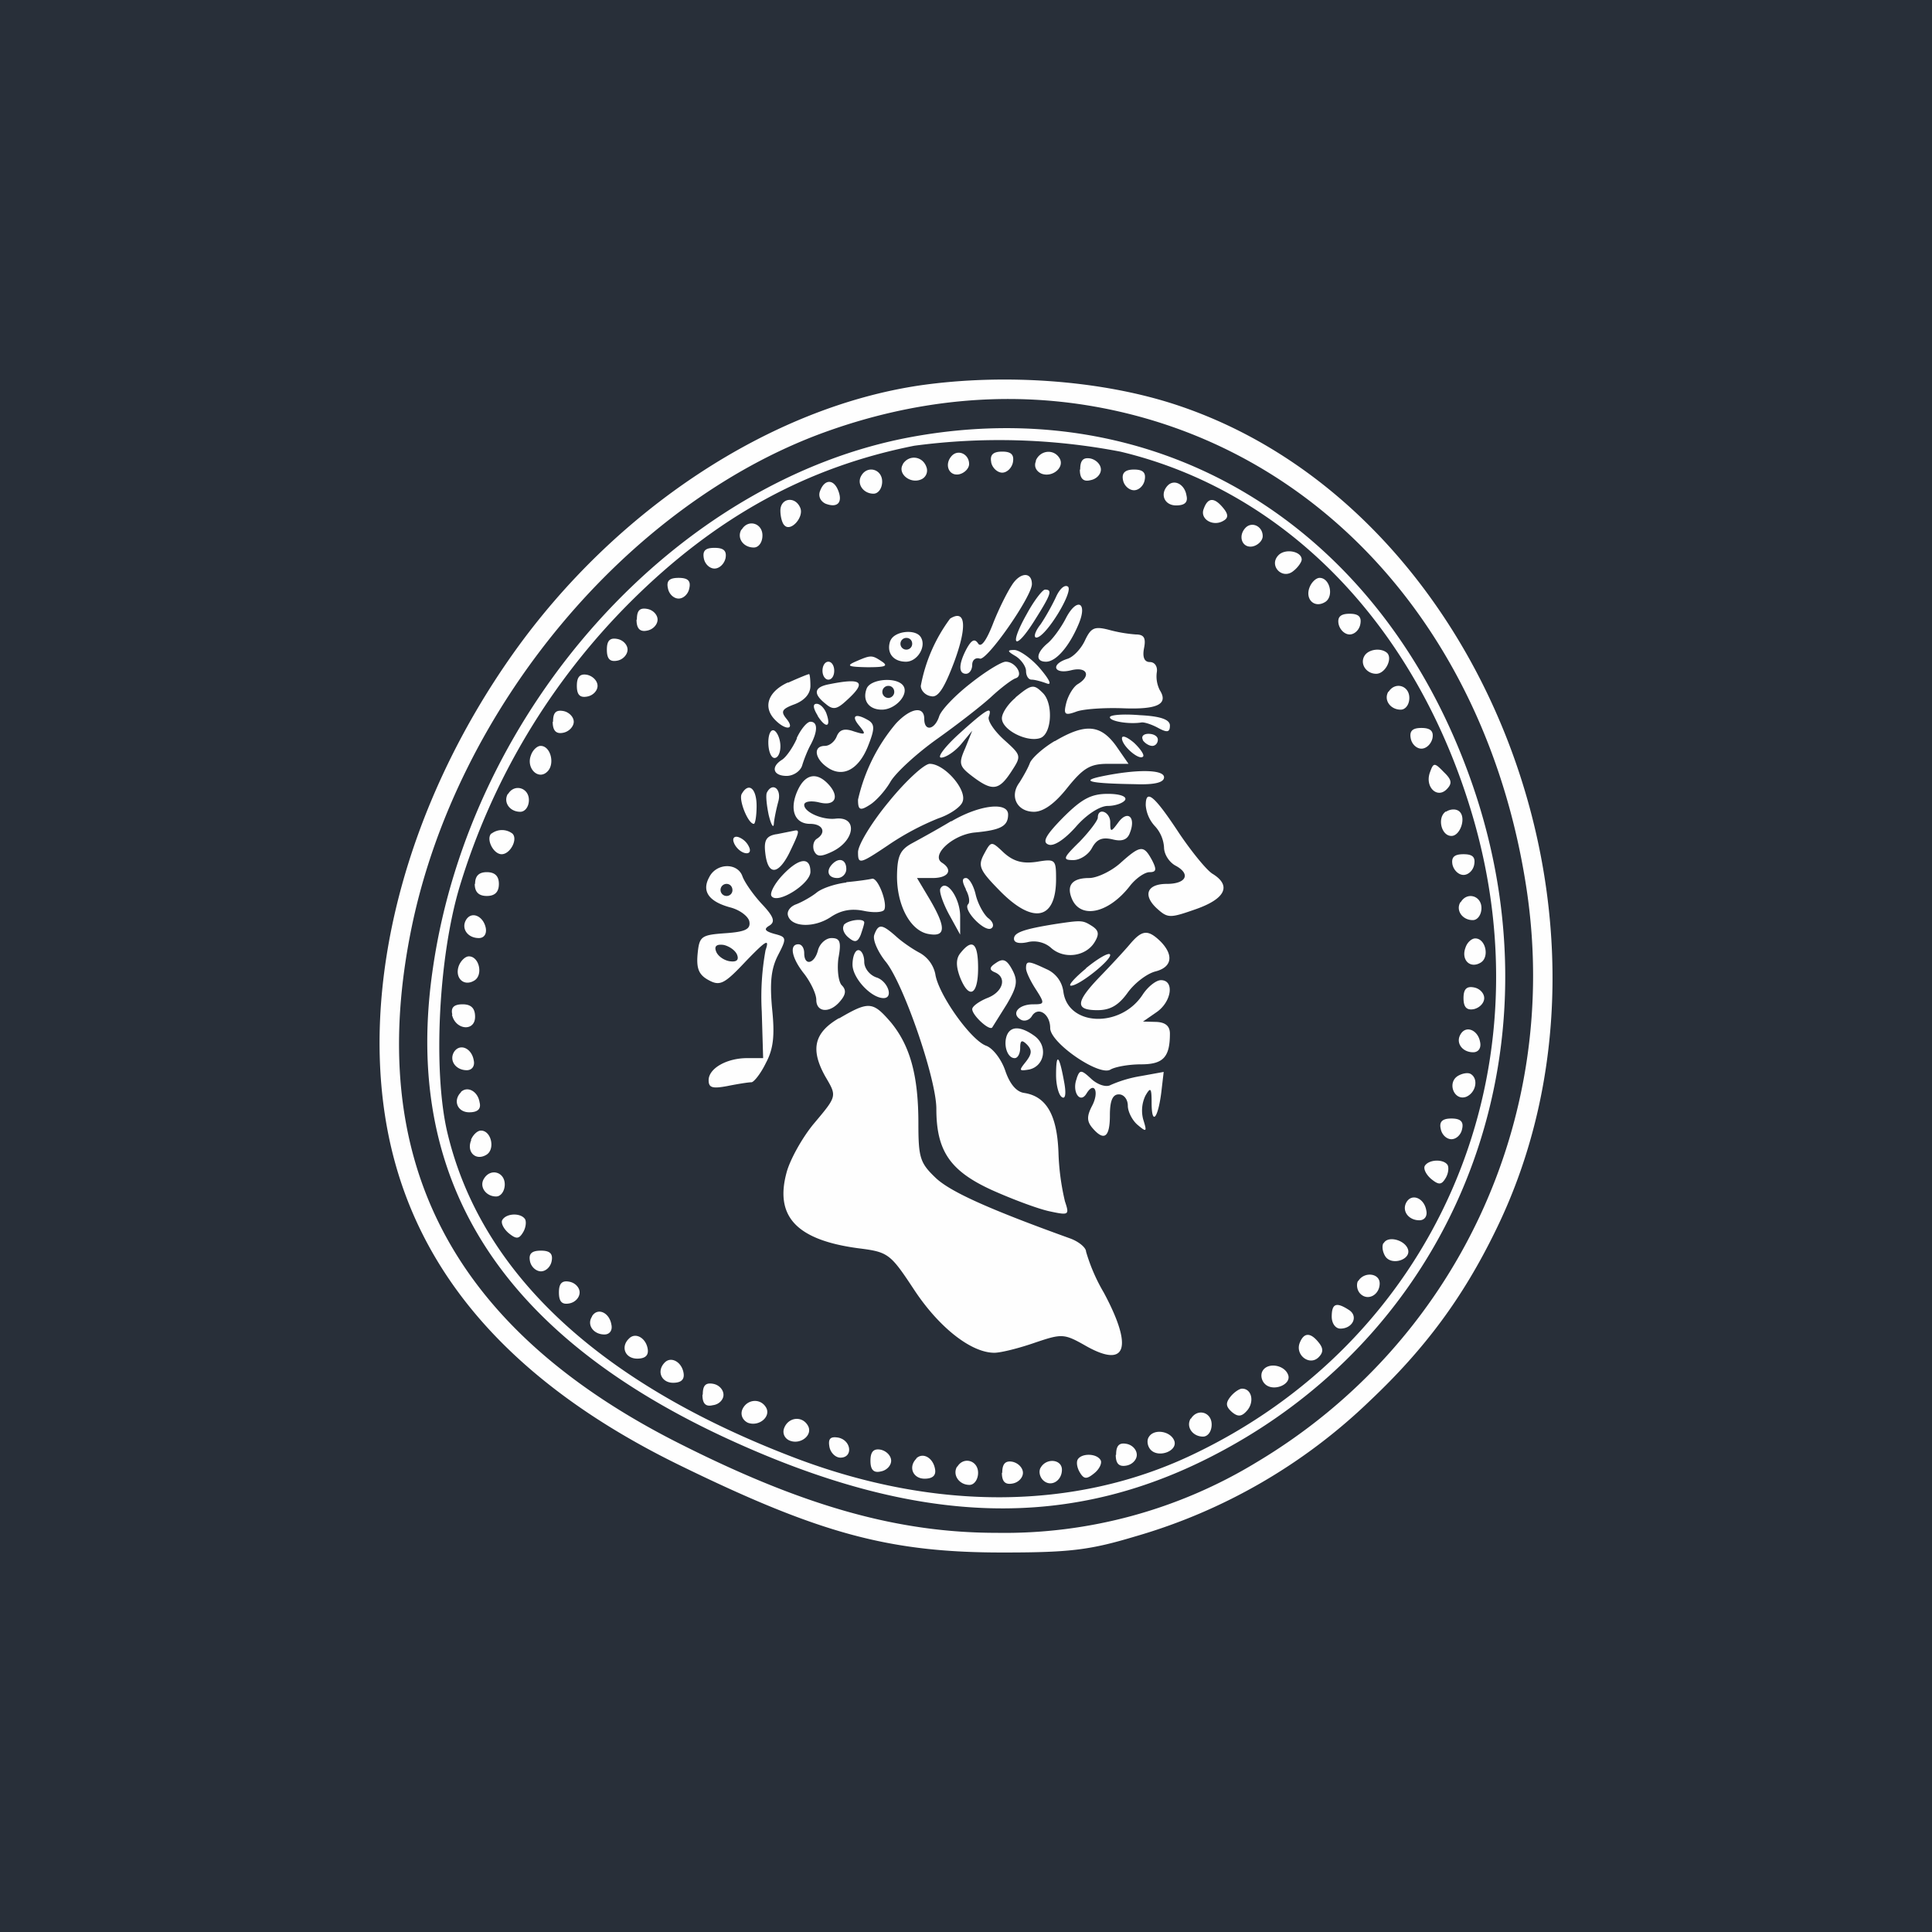 <svg width="56" height="56" viewBox="0 0 56 56" xmlns="http://www.w3.org/2000/svg"><path fill="#282F39" d="M0 0h56v56H0z"/><path d="M26.67 11.17c-4.34.64-8.82 3.59-11.78 7.75-3.14 4.42-4.5 9.67-3.63 13.98.82 4.05 3.64 7.24 8.5 9.6 4.04 1.97 6.06 2.51 9.37 2.5 1.92 0 2.49-.08 3.79-.47a16.3 16.3 0 0 0 6.79-3.93c1.6-1.51 2.7-3 3.64-4.93 4.37-8.9-.35-21.03-9.3-23.95-2.15-.7-4.93-.9-7.38-.55Zm5.03.61c6.57 1.15 11.43 6.57 12.55 14 1 6.66-2.06 13.16-7.82 16.6a14.05 14.05 0 0 1-7.54 2.05c-2.82 0-5.53-.75-9.08-2.53-6.71-3.34-9.28-8.27-7.87-15.06 1.32-6.32 6.24-12.22 11.93-14.3 2.61-.95 5.26-1.21 7.83-.76Zm-5.25.88c-6.83 1.24-12.8 7.85-13.9 15.39-.9 6.06 1.88 10.53 8.38 13.58 5.67 2.65 10.16 2.78 14.54.4 7.02-3.8 9.95-12 7.05-19.73-2.67-7.15-8.97-10.93-16.07-9.64Zm6.02.43c4.83 1.15 8.61 5.08 10.22 10.58 2.22 7.58-1.16 15.23-8.2 18.53-3.35 1.57-7.35 1.6-11.39.08-5.73-2.17-9.18-5.39-10.14-9.48-.41-1.78-.25-5.05.36-7.09a19.76 19.76 0 0 1 4.96-8.27c2.46-2.45 5.1-3.9 8.22-4.52a18.6 18.6 0 0 1 5.97.17Zm-4.87.11c-.24.24-.11.6.19.55.16-.03.3-.17.3-.3 0-.28-.3-.43-.49-.25Zm1.13.2c.03.16.18.3.32.3s.28-.14.31-.3c.04-.22-.05-.31-.31-.31s-.36.09-.32.3Zm1.3-.04c-.07.15 0 .3.16.37.32.12.68-.19.52-.45-.17-.28-.57-.23-.69.08Zm-3.86.1c-.16.26.2.57.52.44a.28.28 0 0 0 .16-.37c-.11-.31-.5-.36-.68-.08Zm5.13.15c0 .26.1.36.3.31.18-.03.31-.17.31-.31 0-.14-.13-.28-.3-.32-.22-.04-.3.06-.3.32Zm-6.33.17c-.15.24.05.53.35.53.14 0 .25-.16.25-.35 0-.36-.42-.48-.6-.18Zm7.58.13c.03.17.18.3.32.3s.28-.13.31-.3c.04-.21-.05-.3-.31-.3s-.36.1-.32.3Zm-8.78.32c-.06.15.01.3.16.37.34.13.5-.03.37-.37-.13-.35-.4-.35-.53 0Zm10.08-.16c-.24.25-.1.58.24.58.25 0 .35-.09.3-.29-.05-.32-.35-.48-.54-.29Zm-11.23.73c0 .17.05.37.12.43.18.19.56-.23.46-.5-.14-.36-.58-.3-.58.07Zm12.27-.05c-.12.3.28.53.58.34.14-.08.13-.19-.01-.36-.26-.32-.45-.32-.57.02Zm-13.4.6c-.14.24.05.52.36.52.14 0 .25-.15.25-.35 0-.36-.42-.48-.6-.17Zm14.62-.06c-.24.24-.11.6.19.55.16-.03.3-.17.3-.3 0-.28-.3-.43-.49-.25Zm-15.71.89c.03.17.17.3.31.3.14 0 .28-.13.32-.3.04-.22-.06-.3-.32-.3s-.35.08-.31.3Zm16.66-.09c-.3.3.11.73.43.46.13-.1.24-.26.24-.33 0-.24-.47-.33-.67-.13Zm-7.73.87c-.14.21-.4.73-.56 1.15-.19.48-.34.67-.42.54-.1-.15-.19-.1-.33.15-.24.45-.24.73-.02.73.1 0 .18-.12.18-.26s.1-.22.22-.18c.2.08 1.51-1.8 1.51-2.16 0-.36-.34-.35-.58.03Zm-9.97.09c.03.17.17.3.31.3.14 0 .28-.13.31-.3.05-.22-.05-.3-.31-.3s-.36.08-.31.3Zm18.6-.03c-.14.35.14.62.45.43.26-.16.14-.7-.16-.7-.1 0-.23.12-.29.27Zm-7.35.28c-.1.22-.3.58-.45.8-.16.2-.21.38-.12.38.27 0 1.1-1.36.91-1.48-.1-.06-.24.08-.34.3Zm-.85.5c-.53.94-.34 1.09.23.18.48-.76.52-.89.3-.89-.07 0-.32.32-.53.71Zm1.13.13c-.14.27-.38.6-.53.72-.33.28-.35.53-.04.53.29 0 .67-.44.94-1.08.28-.65-.05-.8-.37-.17Zm-12.44.03c0 .26.1.36.3.32.18-.03.31-.18.31-.32s-.13-.28-.3-.31c-.22-.04-.3.05-.3.31Zm9.09-.03a4.7 4.7 0 0 0-.85 1.95c0 .14.14.28.3.3.2.05.38-.23.67-1 .38-1.03.33-1.53-.12-1.25Zm11.26.16c.04.17.18.3.32.3s.28-.13.31-.3c.04-.21-.05-.3-.31-.3s-.36.09-.32.3Zm-7.35.47c-.11.24-.34.49-.52.54-.49.16-.38.45.11.33.47-.12.6.16.2.4-.12.07-.27.31-.33.53-.09.35-.05.39.28.27.2-.08.82-.12 1.36-.1 1 .04 1.32-.12 1.07-.52a.88.88 0 0 1-.09-.52c.03-.17-.06-.3-.2-.3-.16 0-.22-.14-.17-.4.06-.3 0-.4-.24-.4a4.2 4.2 0 0 1-.8-.14c-.4-.1-.5-.05-.67.31Zm-5.64 0c-.13.35.07.62.45.62.33 0 .6-.44.43-.71-.15-.25-.77-.18-.88.1Zm-8.22.27c0 .27.09.36.3.32.17-.03.3-.18.3-.32s-.13-.28-.3-.31c-.21-.04-.3.05-.3.31Zm8.85-.17c0 .1-.08.17-.17.17a.17.17 0 0 1 0-.34c.1 0 .17.07.17.17Zm3 .36c.16.1.3.3.3.43 0 .14.07.25.16.25s.28.05.44.11c.16.06.08-.11-.2-.44-.26-.3-.6-.53-.74-.53-.22 0-.2.04.04.18Zm10.11-.01c-.14.23.05.52.34.52.26 0 .48-.43.32-.6-.17-.16-.54-.12-.66.08Zm-14.76.17c-.27.12-.2.15.35.16.5 0 .62-.03.43-.16-.3-.2-.32-.2-.78 0Zm-.95.26c0 .15.08.26.17.26.1 0 .17-.11.17-.26 0-.14-.07-.26-.17-.26s-.17.12-.17.26Zm4.29.37c-.45.35-.86.78-.91.96-.13.39-.43.44-.43.07 0-.39-.4-.32-.82.13a5.2 5.2 0 0 0-1.1 2.21c0 .3.06.33.34.15.18-.11.45-.41.6-.67.15-.26.76-.82 1.35-1.24.59-.42 1.3-.97 1.58-1.23s.6-.5.7-.53c.24-.08 0-.48-.29-.48-.12 0-.58.28-1.02.63Zm-11.41.07c0 .26.09.35.3.31.17-.03.3-.17.3-.31 0-.14-.13-.28-.3-.32-.21-.04-.3.06-.3.32Zm6.12-.1c-.59.27-.74.73-.36 1.1.3.3.57.27.32-.04-.18-.22-.14-.29.24-.43.28-.11.45-.3.45-.53 0-.2-.02-.35-.04-.34-.03 0-.3.11-.61.25Zm1.21.05c-.45.08-.5.27-.12.57.21.18.32.17.6-.09.6-.54.47-.67-.48-.48Zm1.07.13c-.13.34.06.61.44.61.39 0 .78-.43.63-.68-.17-.28-.96-.22-1.07.07Zm.8.1c0 .09-.08.17-.17.17a.17.17 0 0 1 0-.35c.1 0 .17.08.17.17Zm3.52.16c-.22.18-.4.45-.4.6 0 .34.74.71 1.12.57.33-.13.37-1 .07-1.3-.27-.27-.33-.26-.8.13Zm10.8-.17c-.14.24.06.52.36.52.14 0 .25-.15.25-.34 0-.36-.41-.48-.6-.18Zm-16.54.7c.24.38.4.33.25-.08-.06-.15-.18-.27-.28-.27-.12 0-.1.13.03.34Zm-7.68.17c0 .26.1.36.3.32.17-.03.31-.18.31-.32s-.14-.28-.3-.31c-.22-.04-.3.05-.3.31Zm11.79.34c-.42.38-.66.7-.53.7s.39-.17.57-.38l.33-.4-.2.5c-.2.45-.18.53.2.82.58.44.77.42 1.13-.13.3-.46.3-.47-.2-.92-.29-.26-.49-.56-.45-.67.11-.33-.05-.24-.85.48Zm4.36-.47c0 .12.57.21.92.15.08-.01.3.06.48.16.26.14.34.13.34-.07 0-.17-.26-.27-.87-.3-.48-.04-.87-.01-.87.06Zm-7.27.24c.21.26.2.28-.15.17-.28-.1-.42-.05-.5.15-.06.15-.21.27-.34.27-.34 0-.3.35.04.6.45.34.92.11 1.2-.57.2-.5.21-.64.04-.76-.38-.23-.54-.16-.29.14Zm-1.8.37c-.12.27-.31.54-.43.62-.34.21-.26.47.13.47.2 0 .4-.14.45-.3.05-.17.16-.45.25-.61.21-.4.2-.66-.01-.66-.1 0-.28.22-.4.48Zm-.83.12c0 .25.08.45.18.45.1 0 .17-.15.17-.34 0-.19-.08-.39-.17-.45-.1-.06-.18.09-.18.34Zm8.3-.04c-.34.2-.67.5-.72.64-.06.16-.2.4-.3.56-.3.4-.07.85.42.85.27 0 .6-.23.97-.7.46-.57.66-.69 1.17-.69h.6l-.36-.52c-.45-.62-.89-.66-1.77-.14Zm10.32-.08c.03.17.17.3.31.3.14 0 .28-.13.32-.3.04-.21-.06-.3-.32-.3s-.35.09-.31.3Zm-8.37 0c0 .22.5.65.61.53.05-.04-.07-.22-.26-.4-.2-.17-.35-.23-.35-.13Zm.6.05c.07.1.19.17.28.17.09 0 .16-.08.16-.18 0-.1-.12-.17-.27-.17-.15 0-.22.08-.16.18Zm-17.73.44c-.15.38.22.74.48.47.22-.22.09-.74-.2-.74-.1 0-.23.12-.28.27Zm10.38 1.34c-.5.6-.9 1.26-.9 1.47 0 .36.05.35.87-.2a7.7 7.7 0 0 1 1.46-.78c.33-.11.65-.33.7-.48.14-.34-.52-1.1-.95-1.1-.16 0-.7.5-1.18 1.09Zm15.68-.85c-.16.42.2.78.48.5.17-.17.15-.28-.08-.5-.27-.28-.3-.28-.4 0Zm-9.55.13c-.6.13-.29.2 1.01.22.56.02.83-.05.83-.2 0-.23-.8-.24-1.84-.02Zm-8.78.4c-.25.55-.09.97.36.97.37 0 .48.25.2.43-.1.06-.13.21-.09.34.08.18.18.2.52.04.68-.32.76-1.04.1-.96-.38.04-.9-.19-.9-.4 0-.1.2-.13.44-.07.48.12.6-.19.23-.56-.33-.33-.65-.25-.86.21Zm-8.4.1c-.14.24.05.52.36.52.14 0 .25-.15.25-.34 0-.36-.42-.48-.6-.18Zm6.78 0c-.1.16.18.87.35.87.04 0 .08-.23.08-.52 0-.51-.23-.7-.43-.35Zm.73-.04c-.04.07-.01.36.05.65.07.29.14.4.15.26.01-.14.07-.43.13-.65.1-.36-.17-.57-.33-.26Zm8.58.73c-.5.51-.61.71-.42.78.15.06.46-.14.79-.51.31-.36.7-.61.93-.61.21 0 .44-.08.5-.17.06-.1-.14-.18-.5-.18-.49 0-.76.15-1.3.69Zm2.4-.36a1 1 0 0 0 .26.6 1 1 0 0 1 .27.62c0 .2.15.44.35.54.43.24.29.52-.27.52-.57 0-.7.32-.3.7.33.3.38.3 1.15.03.85-.3 1.03-.68.48-1.02-.17-.1-.6-.63-.96-1.16-.73-1.11-.98-1.32-.98-.83Zm-5.64.46c-.38.23-.89.51-1.13.64-.35.19-.43.37-.44.93-.01.86.38 1.6.9 1.7.52.1.53-.18.05-1l-.37-.62h.45c.46 0 .6-.23.28-.44-.35-.21.3-.82.95-.88.74-.07.96-.18.96-.52 0-.38-.84-.28-1.65.2Zm14.34-.28c-.26.17-.14.71.16.71.25 0 .43-.51.24-.7-.09-.09-.26-.09-.4 0Zm-10.09.18c0 .08-.24.4-.53.7-.48.47-.5.53-.18.53.2 0 .44-.16.54-.35.14-.26.3-.32.6-.25.27.07.43.01.5-.19.18-.45-.06-.67-.33-.31-.22.3-.24.3-.24 0s-.36-.44-.36-.13Zm-17.58.46c-.16.16.06.6.3.6.25 0 .48-.44.31-.6a.5.5 0 0 0-.3-.1.5.5 0 0 0-.3.1Zm8.26.02c-.29.05-.36.18-.32.53.07.66.36.67.69.03.31-.64.32-.7.14-.66l-.5.1Zm-1.23.24c.04.12.17.26.3.3.13.04.2-.02.15-.15a.54.54 0 0 0-.3-.3c-.13-.05-.2.02-.15.15Zm7.25.34c-.18.34-.13.46.46 1.06.96.98 1.63.85 1.63-.34 0-.57-.02-.59-.56-.5-.41.06-.67-.01-.95-.26-.37-.35-.37-.35-.58.04Zm3.95.26c-.27.24-.68.43-.9.43-.48 0-.66.2-.51.58.24.62 1.06.46 1.69-.35.17-.22.43-.4.57-.4.2 0 .21-.08.07-.35-.24-.44-.33-.44-.92.09Zm9.63.04c.04.17.18.3.32.3s.28-.13.31-.3c.04-.22-.05-.3-.31-.3s-.36.08-.32.3Zm-19.44.33c-.22.24-.35.5-.3.58.16.26 1.13-.35 1.13-.7 0-.46-.35-.4-.83.12Zm1.47-.35c-.2.2-.13.41.14.41.14 0 .26-.12.26-.26 0-.27-.2-.35-.4-.15Zm-3.57.38c-.23.41-.02.71.6.88.28.07.53.26.56.41.04.22-.11.3-.7.34-.7.05-.75.09-.8.6-.04.43.04.61.32.76.33.18.46.11 1.08-.55.58-.6.69-.67.57-.32a7.56 7.56 0 0 0-.11 1.78l.04 1.35h-.46c-.6 0-1.12.3-1.12.64 0 .22.11.25.54.17.3-.06.61-.11.7-.11.07 0 .27-.25.42-.56.22-.41.26-.8.18-1.57-.07-.76-.03-1.16.17-1.55.26-.5.25-.53-.1-.62-.28-.08-.32-.14-.15-.24.18-.11.13-.26-.22-.63-.25-.27-.5-.63-.56-.8-.14-.4-.75-.39-.96.02Zm-6.8.2c0 .24.12.35.35.35.23 0 .35-.11.35-.35 0-.23-.12-.34-.35-.34-.23 0-.34.11-.34.34Zm10.77-.04c-.33.04-.72.17-.87.3-.14.11-.4.26-.58.33-.17.06-.28.2-.24.33.1.34.76.36 1.24.04.3-.2.6-.25.95-.18.28.06.55.05.6-.03.1-.19-.18-.93-.35-.9-.08.02-.41.07-.75.1Zm3.46.2c.1.17.13.37.07.43-.16.16.48.82.67.7.1-.06.05-.2-.09-.3-.13-.11-.3-.42-.36-.68-.06-.26-.19-.48-.28-.48-.12 0-.12.1 0 .33Zm-6.76.02c0 .1-.08.17-.17.17a.17.17 0 0 1 0-.35c.1 0 .17.08.17.18Zm6.03-.05c-.05.07.06.4.24.74l.33.6v-.53c0-.53-.4-1.1-.57-.81Zm15.07.4c-.14.23.05.52.36.52.14 0 .25-.16.25-.35 0-.36-.42-.48-.6-.17Zm-28.82.51c-.15.25.04.53.37.53.15 0 .23-.12.2-.29-.07-.35-.41-.5-.57-.24Zm10.95.16c-.06.09 0 .25.14.36.18.15.26.13.35-.09.05-.15.1-.3.1-.35 0-.14-.5-.07-.6.08Zm6.15-.04c-.94.15-1.22.25-1.22.43 0 .12.16.15.39.1.23-.06.5 0 .68.16.37.34 1 .26 1.26-.15.15-.24.13-.35-.07-.48-.27-.17-.3-.17-1.04-.06Zm-5.27.32c-.05.14.1.48.32.76.51.6 1.48 3.4 1.48 4.28 0 1.22.4 1.8 1.6 2.35.6.27 1.35.55 1.68.62.56.12.58.11.45-.28a7.04 7.04 0 0 1-.19-1.43c-.04-1.08-.35-1.62-.99-1.72-.23-.03-.42-.26-.55-.64-.11-.33-.36-.66-.56-.73-.45-.17-1.39-1.5-1.47-2.08a.92.92 0 0 0-.45-.61c-.21-.11-.53-.33-.7-.49-.4-.35-.5-.36-.62-.03Zm7.4.28c-.17.2-.56.62-.87.94-.7.73-.71.96-.06.96.37 0 .61-.14.87-.5.2-.28.55-.55.8-.62.49-.12.55-.47.16-.87-.37-.36-.54-.34-.9.09Zm-9.03.16c-.1.4-.4.47-.4.09 0-.15-.07-.26-.17-.26-.27 0-.2.4.18.87.18.24.34.57.34.74 0 .37.4.4.7.03.16-.19.17-.32.04-.45-.1-.1-.14-.46-.1-.78.09-.48.05-.59-.2-.59-.16 0-.34.16-.39.35Zm18.77-.08c-.14.36.13.63.44.44.26-.16.14-.7-.16-.7-.1 0-.23.11-.28.26Zm-21.11.23c.05.15-.04.2-.23.17-.17-.03-.35-.16-.39-.3-.05-.14.03-.2.23-.17.17.04.35.17.39.3Zm6.48-.08c-.14.16-.15.37-.03.7.26.67.53.55.53-.25 0-.72-.16-.87-.5-.45Zm-3.14.35c0 .39.54.97.9.97.3 0 .12-.5-.21-.6-.2-.07-.35-.27-.35-.45 0-.19-.08-.34-.17-.34-.1 0-.17.2-.17.42Zm6.77.11c-.34.28-.53.5-.44.5.24.01 1.24-.8 1.13-.91-.05-.05-.36.13-.7.41Zm-18.18-.08c-.13.35.14.62.45.43.26-.16.14-.7-.16-.7-.1 0-.23.12-.29.27Zm15.57-.08c-.2.13-.2.2-.04.27.37.15.24.58-.22.75-.24.1-.43.24-.43.32 0 .18.5.64.58.53l.42-.67c.3-.51.33-.68.16-1-.16-.3-.27-.34-.47-.2Zm.87.16c0 .1.13.37.28.6.27.42.26.44-.07.44-.43 0-.65.27-.37.44.11.07.26.02.33-.1.18-.29.53-.06.53.35 0 .43 1.43 1.41 1.75 1.2.14-.08.53-.15.88-.15.64 0 .84-.2.84-.89 0-.22-.13-.33-.4-.34l-.38-.01.39-.27c.44-.3.53-.93.13-.93-.14 0-.38.19-.53.42-.64.98-2.18.92-2.3-.1a.82.82 0 0 0-.49-.64c-.53-.25-.59-.25-.59-.02Zm12.68.86c0 .26.09.36.3.32.17-.04.3-.18.3-.32s-.13-.28-.3-.31c-.21-.04-.3.05-.3.31Zm-29.32.48c.1.45.67.5.67.06 0-.25-.12-.36-.36-.36-.25 0-.35.09-.3.3Zm11.22.1c-.72.42-.84.9-.4 1.69.34.58.35.56-.34 1.38-.33.4-.68 1.03-.78 1.4-.35 1.28.29 1.96 2.07 2.2.88.11.93.15 1.63 1.21.72 1.09 1.65 1.82 2.32 1.82.19 0 .71-.13 1.17-.29.8-.27.85-.27 1.5.1 1.16.65 1.36.04.5-1.56a5.22 5.22 0 0 1-.51-1.18c0-.12-.22-.3-.48-.39-2.3-.83-3.45-1.34-3.88-1.75-.45-.43-.5-.58-.5-1.58 0-1.39-.24-2.25-.8-2.93-.52-.6-.63-.62-1.5-.11Zm4.86.51c-.1.28.02.65.23.65.09 0 .16-.13.16-.3 0-.22.05-.24.2-.09.15.16.14.27-.04.5-.2.25-.2.27.1.22.45-.1.55-.68.16-.97-.4-.29-.7-.3-.81-.01Zm13.16-.05c-.16.25.04.53.36.53.15 0 .24-.12.2-.3-.06-.34-.4-.49-.56-.23Zm-29.18.52c-.15.25.05.53.37.53.15 0 .24-.12.2-.29-.06-.35-.4-.5-.57-.24Zm17.45.67c0 .3.08.59.17.64.1.07.13-.1.06-.46-.14-.77-.23-.84-.23-.18Zm.6.1c-.15.37.09.75.28.44.23-.38.38-.05.16.36-.15.29-.15.44.01.63.34.4.51.28.51-.36 0-.43.08-.61.26-.61.15 0 .26.15.26.33 0 .17.13.43.29.56.25.21.27.2.16-.15a1 1 0 0 1 .06-.7c.15-.26.18-.23.18.2 0 .67.18.48.28-.29l.07-.6-.66.12a3.6 3.6 0 0 0-.88.26c-.12.07-.36 0-.55-.17-.3-.28-.34-.28-.43-.03Zm11.04-.07c-.31.2-.1.73.25.6.28-.12.36-.52.13-.66-.08-.05-.25-.02-.38.06Zm-28.89.47c-.24.24-.1.58.24.58.25 0 .35-.1.3-.29-.05-.32-.35-.48-.54-.3Zm28.4 1.06c.03.17.17.3.31.3.14 0 .28-.13.31-.3.05-.21-.05-.3-.31-.3s-.36.09-.31.3Zm-28.1.32c-.15.35.13.62.44.43.26-.16.14-.7-.16-.7-.1 0-.23.12-.29.27Zm27.64.75c-.05.08.03.25.18.38.22.18.3.18.42-.02.08-.13.1-.3.06-.38-.11-.18-.54-.17-.66.02Zm-27.27.37c-.15.23.05.52.35.52.14 0 .25-.16.25-.35 0-.36-.41-.48-.6-.17Zm26.74.68c-.15.25.05.53.37.53.15 0 .24-.12.2-.29-.06-.35-.41-.5-.57-.24Zm-26.21.52c-.05.08.03.25.18.38.22.18.3.18.42-.02.08-.13.1-.3.06-.38-.12-.19-.54-.18-.66.02Zm25.54.67c-.05.08-.03.25.05.38.18.29.76.1.66-.2-.09-.27-.58-.4-.7-.18Zm-24.74.52c.03.17.18.3.32.3s.28-.13.31-.3c.04-.21-.05-.3-.31-.3-.27 0-.36.09-.32.3Zm24 .58c-.05.1-.03.27.07.37.22.22.56.03.56-.3 0-.3-.45-.35-.62-.07Zm-23.16.33c0 .27.09.36.3.32.17-.03.3-.17.3-.32 0-.14-.13-.28-.3-.31-.21-.04-.3.05-.3.31Zm22.4.7c0 .2.11.35.25.35.36 0 .53-.36.25-.54-.37-.24-.5-.19-.5.2Zm-21.44 0c-.16.24.04.52.36.52.15 0 .24-.12.2-.29-.06-.35-.4-.5-.56-.24Zm1.07.64c-.25.24-.11.58.24.58.24 0 .34-.1.3-.3-.06-.31-.36-.47-.54-.28Zm19.44.13c-.13.35.29.67.55.41.14-.14.14-.26 0-.43-.24-.3-.43-.29-.55.02Zm-18.4.56c-.25.25-.1.59.24.59.24 0 .34-.1.3-.3-.06-.31-.36-.47-.54-.29Zm17.33.24c-.07.11-.04.28.06.38.23.24.77.03.68-.25-.1-.3-.59-.38-.74-.13Zm-16.24.7c0 .26.1.35.3.3.18-.02.31-.16.31-.3 0-.15-.13-.29-.3-.32-.22-.04-.3.05-.3.31Zm15.3.06c-.14.18-.13.28.05.44.18.15.29.13.45-.06.2-.25.12-.62-.16-.62-.07 0-.23.1-.34.24Zm-14.15.38c-.05.15.02.3.17.37.33.12.68-.19.52-.45-.17-.28-.57-.23-.69.08Zm13 .25c-.14.24.06.52.36.52.14 0 .25-.15.25-.35 0-.36-.41-.48-.6-.17Zm-11.78.27c-.06.15.01.31.17.37.32.12.68-.18.51-.45-.17-.28-.56-.23-.68.08Zm10.57.26c-.07.1-.04.28.06.38.23.23.77.03.68-.26-.1-.29-.59-.37-.74-.12Zm-9.26.28c.03.18.18.32.32.32.37 0 .32-.5-.06-.58-.23-.04-.3.03-.26.26Zm8.3.24c0 .26.1.35.31.31.17-.03.3-.17.3-.31 0-.15-.13-.29-.3-.32-.21-.04-.3.05-.3.32Zm-7.11.17c0 .26.09.36.3.31.17-.03.3-.17.3-.31 0-.14-.13-.28-.3-.32-.21-.04-.3.06-.3.32Zm1.33-.06c-.24.24-.1.58.24.58.24 0 .34-.1.3-.29-.06-.32-.35-.48-.54-.3Zm4.68.02c-.05.08-.02.25.06.38.12.2.2.2.42.02.15-.12.23-.3.18-.38-.12-.2-.55-.2-.66-.02Zm-3.5.21c-.14.24.06.53.36.53.14 0 .25-.16.25-.35 0-.36-.42-.48-.6-.18Zm1.3.18c0 .26.1.35.31.31.17-.03.3-.17.3-.31 0-.14-.13-.28-.3-.32-.21-.04-.3.06-.3.32Zm1.13-.16c-.07.1-.04.27.06.37.22.22.55.03.55-.3 0-.3-.44-.35-.61-.07Z" fill="#FEFEFE"/></svg>